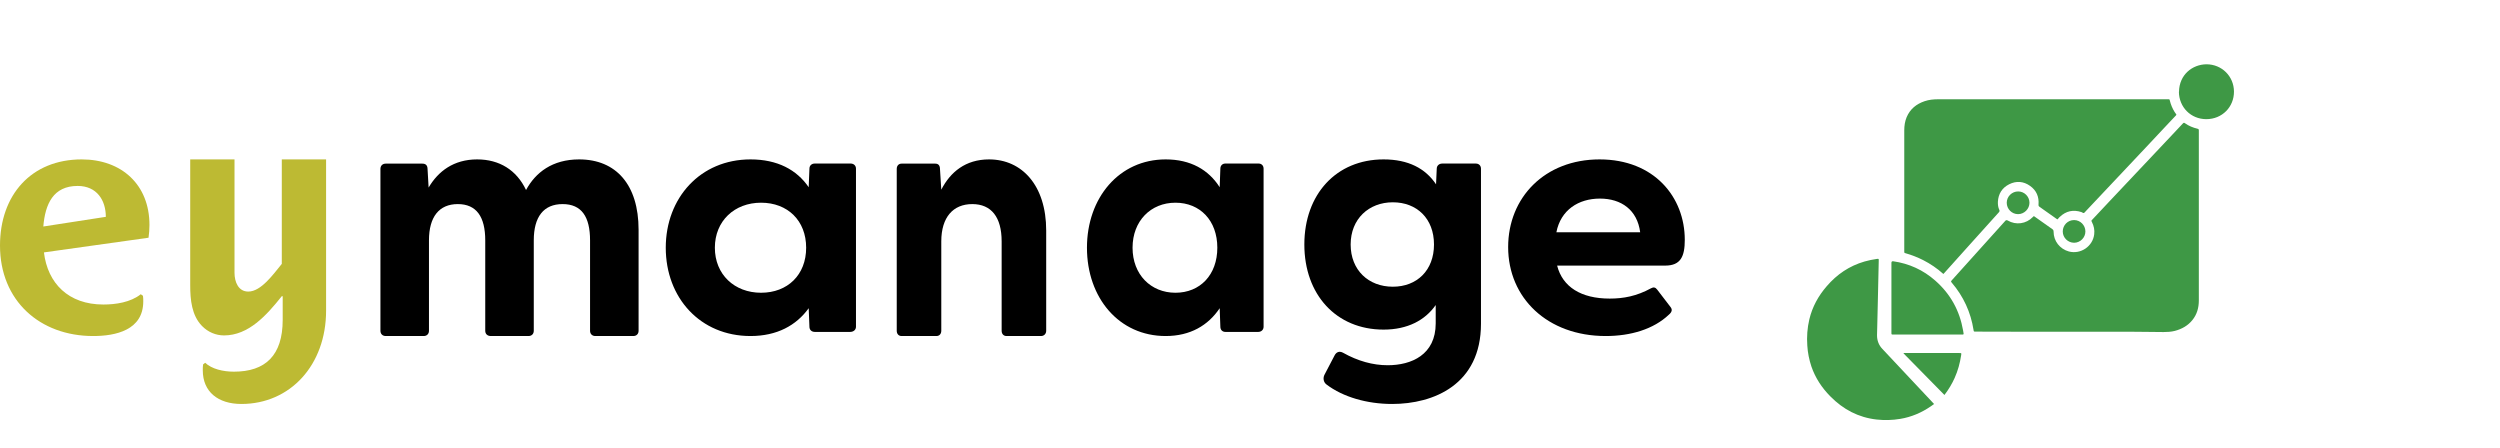 <svg width="184" height="33" viewBox="0 0 184 33" fill="none" xmlns="http://www.w3.org/2000/svg">
<path d="M10.932 17.497L3.234 18.577C3.507 20.851 5.033 22.413 7.607 22.413C8.518 22.413 9.611 22.252 10.362 21.655L10.522 21.77C10.544 21.907 10.544 22.045 10.544 22.183C10.544 24.296 8.518 24.732 6.855 24.732C2.938 24.732 0 22.137 0 18.072C0 14.351 2.3 11.732 6.012 11.732C8.95 11.732 11 13.593 11 16.556C11 16.877 10.977 17.176 10.932 17.497ZM5.716 13.685C3.917 13.685 3.325 15.017 3.188 16.671L7.789 15.959C7.789 14.741 7.128 13.685 5.716 13.685Z" fill="#BDBA33"/>
<path d="M17.767 29.732C16.049 29.732 14.925 28.835 14.925 27.258C14.925 27.113 14.925 26.967 14.947 26.821L15.101 26.7C15.586 27.161 16.423 27.355 17.216 27.355C19.529 27.355 20.806 26.166 20.806 23.546V21.8H20.74C19.617 23.207 18.295 24.687 16.489 24.687C15.894 24.687 15.3 24.444 14.859 23.983C14.11 23.207 14 22.067 14 20.999V11.732H17.26V20.077C17.26 20.757 17.546 21.46 18.273 21.46C19.22 21.46 20.123 20.174 20.74 19.422V11.732H24V22.867C24 26.87 21.357 29.732 17.767 29.732Z" fill="#BDBA33"/>
<path d="M28 24.344V12.432C28 12.198 28.155 12.043 28.388 12.043H31.08C31.313 12.043 31.469 12.147 31.469 12.457L31.546 13.804C32.245 12.613 33.384 11.732 35.118 11.732C36.749 11.732 38.018 12.509 38.717 13.985C39.416 12.691 40.658 11.732 42.625 11.732C45.343 11.732 47 13.597 47 16.912V24.344C47 24.577 46.845 24.732 46.612 24.732H43.816C43.583 24.732 43.428 24.577 43.428 24.344V17.689C43.428 15.954 42.806 15.021 41.409 15.021C40.011 15.021 39.286 15.954 39.286 17.689V24.344C39.286 24.577 39.131 24.732 38.898 24.732H36.128C35.869 24.732 35.714 24.577 35.714 24.344V17.689C35.714 15.954 35.067 15.021 33.695 15.021C32.323 15.021 31.572 15.954 31.572 17.689V24.344C31.572 24.577 31.417 24.732 31.184 24.732H28.388C28.155 24.732 28 24.577 28 24.344Z" fill="black"/>
<path d="M49 18.232C49 14.565 51.543 11.732 55.237 11.732C57.218 11.732 58.637 12.491 59.52 13.781L59.574 12.415C59.574 12.188 59.734 12.036 59.975 12.036H62.599C62.839 12.036 63 12.188 63 12.415V24.049C63 24.277 62.813 24.429 62.572 24.429H59.975C59.734 24.429 59.574 24.277 59.574 24.049L59.52 22.684C58.61 23.948 57.191 24.732 55.237 24.732C51.543 24.732 49 21.925 49 18.232ZM56.013 21.546C57.968 21.546 59.333 20.23 59.333 18.232C59.333 16.234 57.968 14.919 56.013 14.919C54.059 14.919 52.614 16.26 52.614 18.232C52.614 20.205 54.059 21.546 56.013 21.546Z" fill="black"/>
<path d="M66 24.344V12.432C66 12.198 66.142 12.043 66.356 12.043H68.827C69.041 12.043 69.184 12.147 69.184 12.457L69.279 13.96C69.944 12.665 71.061 11.732 72.795 11.732C75.218 11.732 77 13.649 77 16.963V24.344C77 24.577 76.834 24.732 76.62 24.732H74.078C73.864 24.732 73.721 24.577 73.721 24.344V17.766C73.721 15.979 72.961 15.021 71.559 15.021C70.158 15.021 69.279 15.979 69.279 17.766V24.344C69.279 24.577 69.136 24.732 68.922 24.732H66.356C66.142 24.732 66 24.577 66 24.344Z" fill="black"/>
<path d="M80 18.232C80 14.565 82.361 11.732 85.792 11.732C87.631 11.732 88.948 12.491 89.769 13.781L89.818 12.415C89.818 12.188 89.968 12.036 90.191 12.036H92.627C92.851 12.036 93 12.188 93 12.415V24.049C93 24.277 92.826 24.429 92.602 24.429H90.191C89.968 24.429 89.818 24.277 89.818 24.049L89.769 22.684C88.924 23.948 87.606 24.732 85.792 24.732C82.361 24.732 80 21.925 80 18.232ZM86.512 21.546C88.327 21.546 89.595 20.23 89.595 18.232C89.595 16.234 88.327 14.919 86.512 14.919C84.698 14.919 83.356 16.26 83.356 18.232C83.356 20.205 84.698 21.546 86.512 21.546Z" fill="black"/>
<path d="M97.641 28.307C97.388 28.128 97.363 27.797 97.489 27.568L98.221 26.168C98.348 25.913 98.575 25.812 98.852 25.964C99.938 26.575 101.049 26.881 102.134 26.881C103.876 26.881 105.668 26.117 105.668 23.8V22.451C104.885 23.571 103.598 24.259 101.831 24.259C98.348 24.259 96 21.687 96 17.995C96 14.304 98.348 11.732 101.831 11.732C103.649 11.732 104.911 12.394 105.693 13.566L105.744 12.42C105.744 12.191 105.92 12.038 106.148 12.038H108.621C108.849 12.038 109 12.191 109 12.42V23.826C109 28.307 105.517 29.732 102.462 29.732C100.619 29.732 98.852 29.223 97.641 28.307ZM102.513 21.102C104.28 21.102 105.542 19.905 105.542 17.995C105.542 16.086 104.28 14.889 102.513 14.889C100.746 14.889 99.408 16.111 99.408 17.995C99.408 19.88 100.72 21.102 102.513 21.102Z" fill="black"/>
<path d="M111 18.182C111 14.54 113.696 11.732 117.727 11.732C121.758 11.732 124 14.514 124 17.651C124 18.865 123.706 19.548 122.559 19.548H114.604C115.004 21.116 116.366 21.976 118.474 21.976C119.489 21.976 120.45 21.799 121.517 21.217C121.704 21.116 121.838 21.141 121.971 21.318L122.959 22.608C123.092 22.785 123.066 22.962 122.825 23.164C121.704 24.227 120.023 24.732 118.181 24.732C113.883 24.732 111 21.925 111 18.182ZM120.717 17.094C120.503 15.45 119.329 14.616 117.754 14.616C116.179 14.616 114.871 15.45 114.55 17.094H120.717Z" fill="black"/>
<path fill-rule="evenodd" clip-rule="evenodd" d="M160.375 6.751C160.391 5.5 161.359 4.74 162.397 4.732C163.523 4.732 164.412 5.611 164.42 6.736C164.428 7.868 163.555 8.77 162.382 8.77C161.248 8.77 160.375 7.891 160.367 6.751H160.375ZM141.541 19.142C142.081 19.419 142.572 19.752 143.032 20.164L143.056 20.14C143.085 20.111 143.109 20.082 143.133 20.055C143.155 20.029 143.176 20.004 143.199 19.982C143.807 19.299 144.419 18.62 145.032 17.94L145.033 17.939C145.323 17.618 145.613 17.296 145.903 16.973C146.299 16.529 146.704 16.078 147.108 15.635C147.164 15.571 147.188 15.524 147.148 15.445C147.061 15.263 147.037 15.057 147.045 14.851C147.077 14.265 147.354 13.822 147.878 13.56C148.401 13.299 148.932 13.339 149.408 13.679C149.884 14.012 150.082 14.487 150.035 15.057C150.027 15.136 150.05 15.184 150.114 15.223C150.157 15.255 150.199 15.284 150.241 15.314C150.282 15.344 150.324 15.373 150.368 15.405L151.343 16.094L151.356 16.103L151.372 16.115C151.424 16.154 151.432 16.16 151.494 16.078C151.525 16.039 151.557 15.999 151.597 15.967C152.057 15.524 152.596 15.413 153.199 15.611C153.22 15.619 153.241 15.632 153.261 15.644C153.3 15.668 153.336 15.69 153.373 15.674C153.412 15.663 153.442 15.626 153.473 15.588C153.487 15.571 153.501 15.554 153.516 15.54C154.998 13.973 156.473 12.406 157.947 10.839L157.948 10.838L157.949 10.837C158.429 10.32 158.914 9.806 159.399 9.291C159.635 9.042 159.87 8.792 160.106 8.541C160.121 8.525 160.133 8.512 160.144 8.501C160.167 8.478 160.18 8.465 160.182 8.45C160.185 8.433 160.171 8.413 160.14 8.37L160.122 8.343C160.11 8.327 160.098 8.309 160.086 8.291C160.074 8.274 160.062 8.256 160.05 8.24C159.892 7.987 159.773 7.701 159.701 7.409C159.698 7.397 159.696 7.386 159.694 7.377C159.679 7.318 159.676 7.306 159.567 7.306H159.36H158.084H150.629H142.66C142.311 7.306 141.978 7.337 141.652 7.448C141.042 7.654 140.582 8.026 140.328 8.628C140.201 8.937 140.154 9.261 140.154 9.586V17.757V18.501C140.154 18.612 140.154 18.612 140.265 18.643C140.709 18.77 141.129 18.936 141.541 19.142ZM148.813 24.415H152.484H153.476H155.68C156.472 24.41 157.261 24.419 158.051 24.427C158.447 24.432 158.844 24.436 159.241 24.439C159.518 24.439 159.796 24.423 160.074 24.352C160.581 24.217 161.025 23.972 161.358 23.56C161.699 23.14 161.834 22.65 161.834 22.111V19.902V9.713V9.594C161.834 9.523 161.81 9.491 161.739 9.475C161.406 9.396 161.089 9.269 160.803 9.063C160.74 9.016 160.708 9.04 160.66 9.087L160.288 9.482L159.915 9.879C159.126 10.714 158.337 11.551 157.549 12.388L157.547 12.389C156.759 13.226 155.97 14.063 155.181 14.898C154.982 15.108 154.786 15.318 154.59 15.528C154.394 15.738 154.197 15.947 153.999 16.157C153.912 16.244 153.912 16.244 153.967 16.347C154.11 16.632 154.173 16.925 154.134 17.242C154.031 18.129 153.143 18.738 152.27 18.509C151.604 18.327 151.144 17.741 151.144 17.052C151.144 16.965 151.12 16.91 151.049 16.862C150.835 16.712 150.623 16.561 150.411 16.411C150.199 16.26 149.986 16.11 149.772 15.959C149.693 15.896 149.685 15.896 149.614 15.975C149.122 16.482 148.377 16.585 147.766 16.229C147.702 16.189 147.639 16.197 147.591 16.252C146.283 17.709 144.967 19.174 143.65 20.631C143.614 20.674 143.597 20.696 143.597 20.718C143.597 20.74 143.614 20.761 143.65 20.805C144.507 21.81 145.046 22.974 145.252 24.281C145.268 24.407 145.276 24.407 145.403 24.407H145.404C146.537 24.407 147.679 24.407 148.813 24.415ZM142.344 29.738C142.31 29.761 142.278 29.784 142.247 29.807C142.204 29.838 142.163 29.868 142.122 29.896C141.432 30.371 140.678 30.695 139.854 30.83C139.283 30.925 138.704 30.941 138.125 30.878C136.777 30.727 135.658 30.133 134.715 29.175C134.088 28.542 133.612 27.822 133.319 26.974C133.153 26.476 133.049 25.961 133.018 25.438C132.97 24.781 133.018 24.14 133.168 23.498C133.39 22.58 133.827 21.78 134.445 21.068C135.199 20.189 136.11 19.572 137.229 19.247C137.522 19.16 137.823 19.104 138.133 19.057C138.164 19.057 138.196 19.057 138.22 19.049C138.26 19.049 138.275 19.065 138.275 19.104V19.191C138.252 20.141 138.228 21.092 138.212 22.042L138.164 24.084C138.164 24.183 138.16 24.28 138.156 24.377C138.152 24.474 138.149 24.571 138.149 24.67C138.149 25.066 138.275 25.399 138.545 25.684L138.546 25.684C139.775 26.99 141.004 28.297 142.225 29.603C142.244 29.622 142.262 29.642 142.282 29.664C142.304 29.688 142.327 29.713 142.352 29.738H142.344ZM139.209 21.905V21.913V24.55C139.209 24.597 139.225 24.621 139.281 24.621H144.475C144.507 24.621 144.523 24.597 144.523 24.558C144.515 24.518 144.509 24.479 144.503 24.439C144.497 24.399 144.491 24.36 144.483 24.32C144.229 22.863 143.555 21.636 142.437 20.654C141.549 19.871 140.51 19.396 139.336 19.229C139.252 19.219 139.209 19.258 139.209 19.348V21.905ZM144.205 25.983H140.114C140.114 25.987 140.11 25.991 140.106 25.995C140.102 25.999 140.098 26.003 140.098 26.006C141.097 27.028 142.104 28.049 143.111 29.07C143.42 28.666 143.666 28.255 143.864 27.812C144.102 27.281 144.253 26.727 144.34 26.149L144.343 26.127C144.354 26.057 144.359 26.021 144.343 26.002C144.327 25.983 144.287 25.983 144.205 25.983ZM147.696 14.922C147.696 14.463 148.084 14.083 148.544 14.091C148.996 14.091 149.369 14.471 149.369 14.922C149.369 15.374 148.988 15.761 148.529 15.761C148.069 15.761 147.696 15.382 147.696 14.922ZM152.652 16.197C152.192 16.197 151.819 16.569 151.819 17.036C151.819 17.495 152.2 17.867 152.66 17.867C153.112 17.86 153.485 17.487 153.485 17.036C153.485 16.577 153.112 16.197 152.652 16.197Z" fill="#3E9845"/>
</svg>
